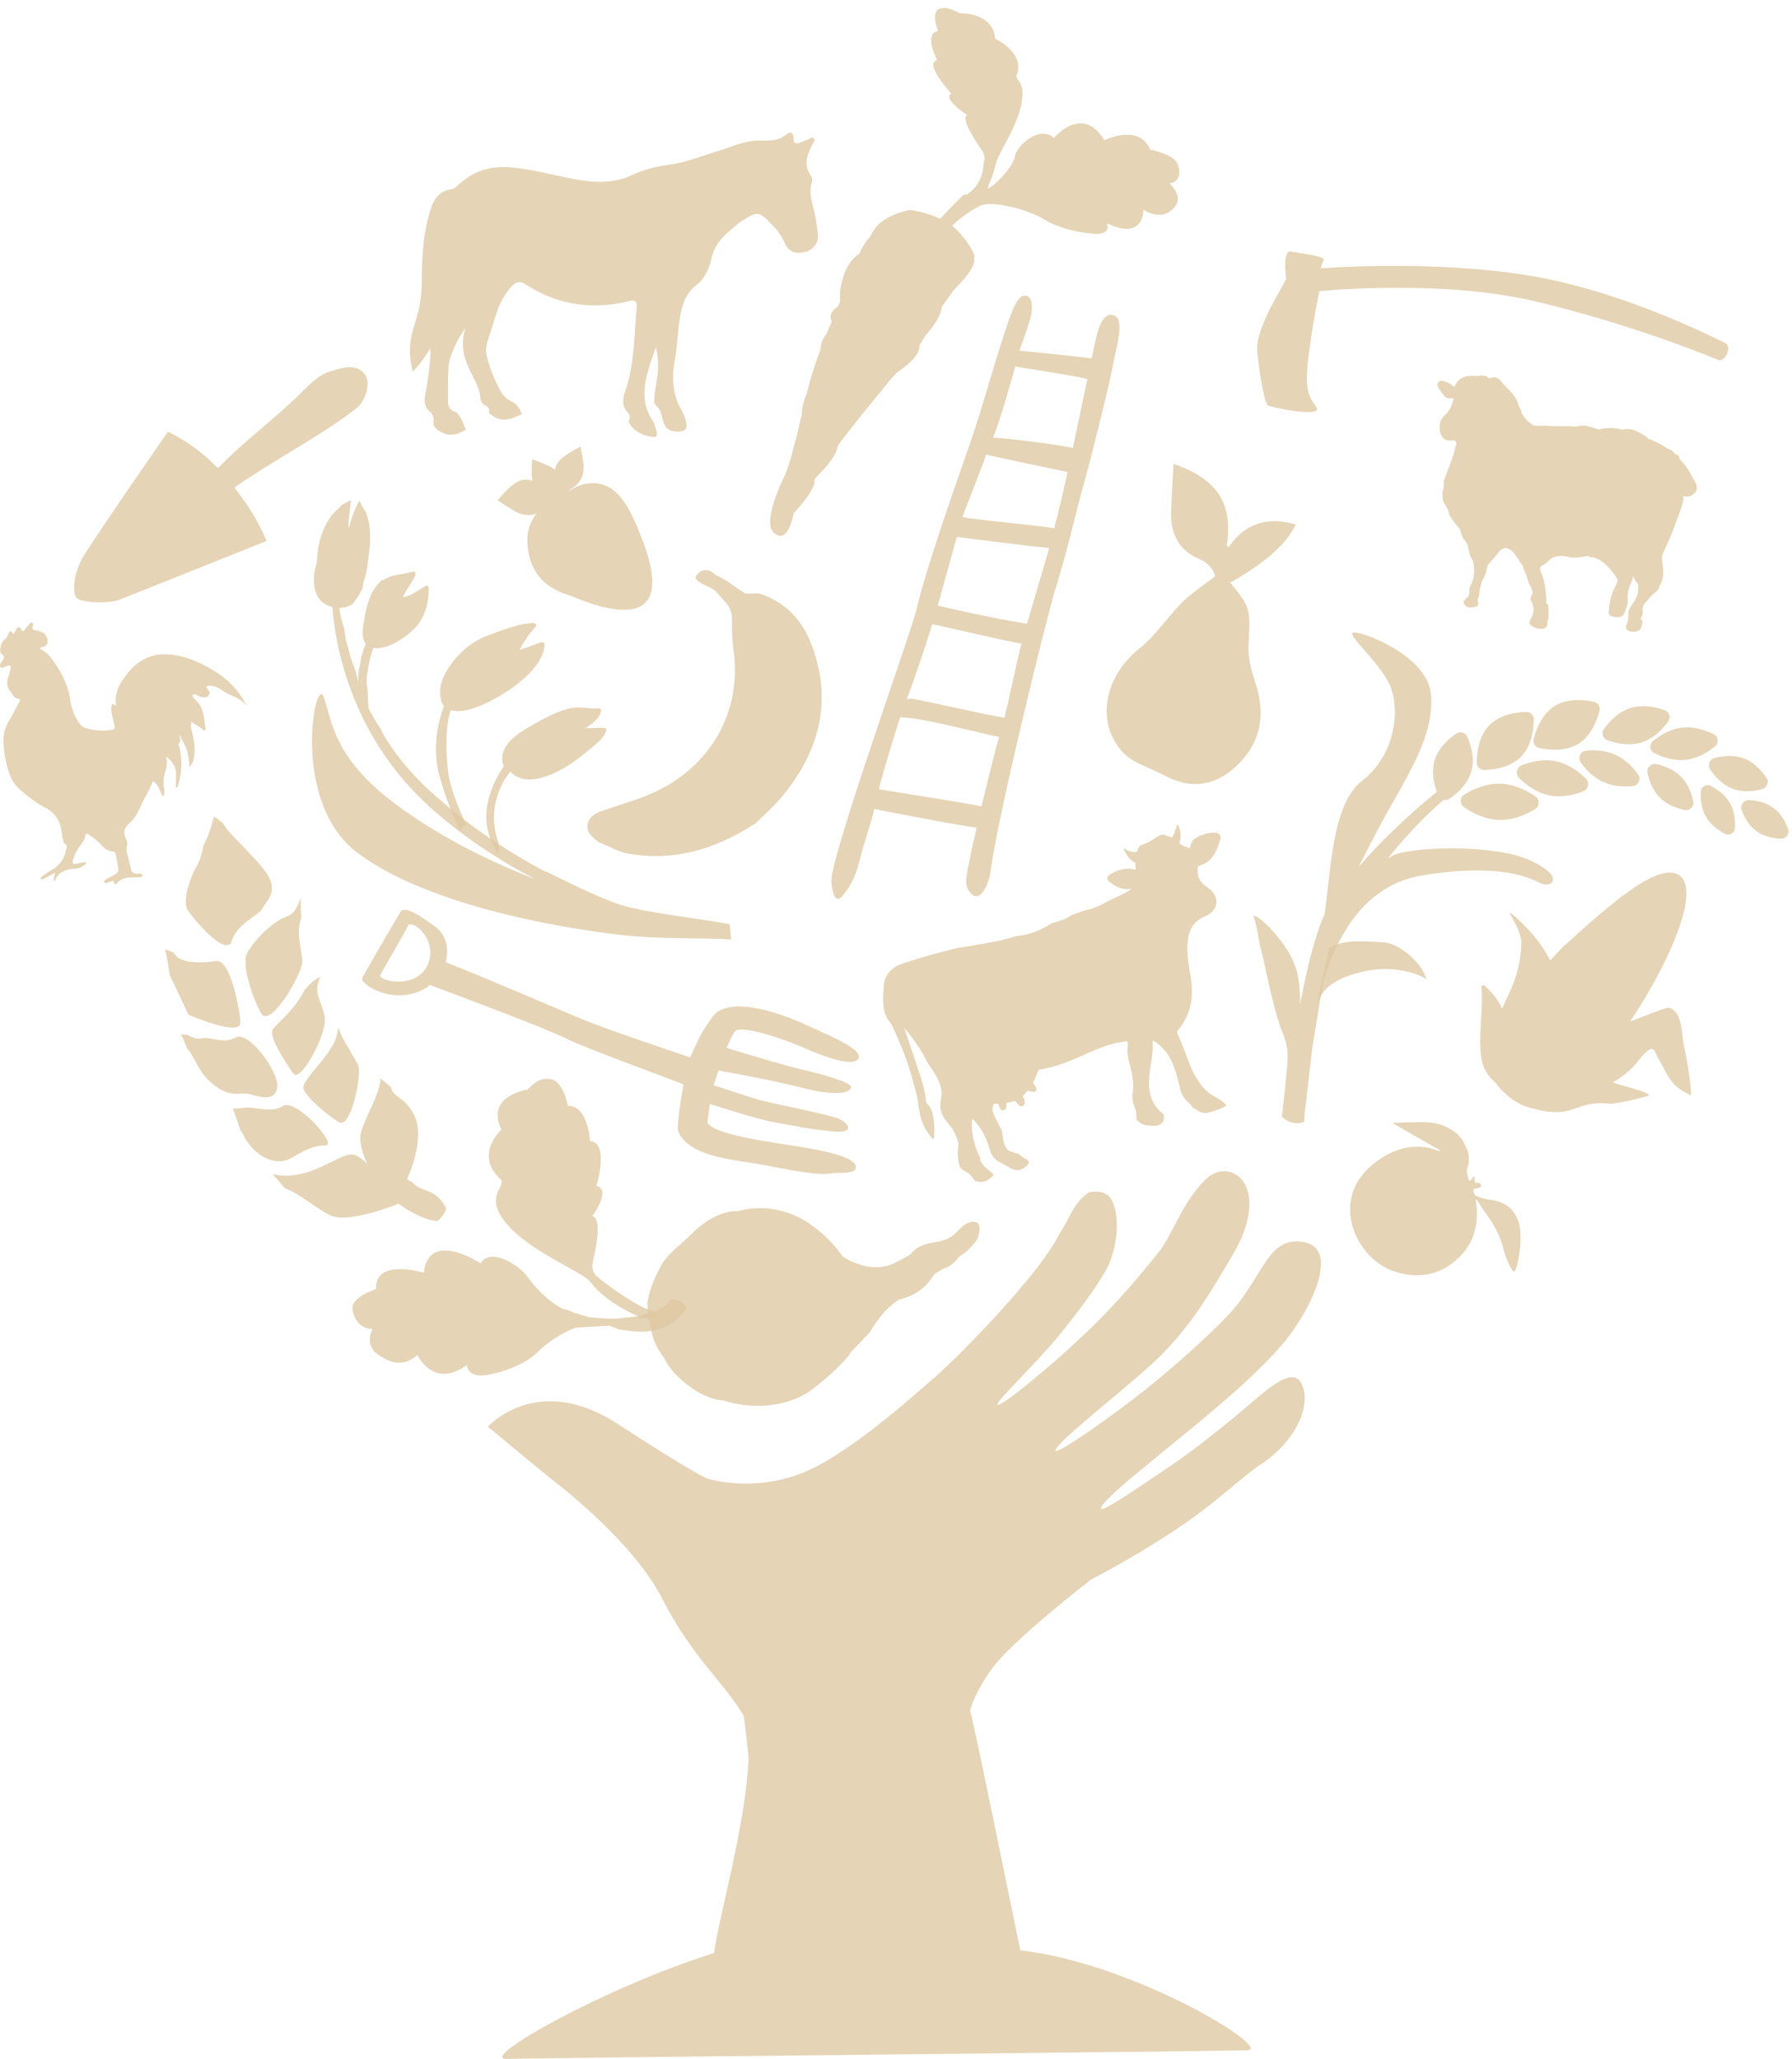 <svg width="155" height="178" viewBox="0 0 155 178" fill="none" xmlns="http://www.w3.org/2000/svg">
<path d="M106.682 122.581C105.557 123.522 103.257 125.354 101.624 126.464C98.772 128.405 95.307 130.8 95.227 130.417C95.098 129.809 100.425 125.692 103.655 122.994C106.617 120.52 108.644 118.763 110.66 116.522C113.059 113.859 116.191 107.925 112.706 107.372C109.56 106.875 109.341 110.409 106.164 113.769C104.691 115.328 101.46 118.25 99.13 120.092C95.924 122.631 91.319 125.832 91.304 125.399C91.279 124.652 98.433 119.275 100.708 116.876C103.148 114.302 104.332 112.346 106.593 108.537C110.132 102.573 106.468 99.88 104.322 101.931C102.182 103.982 101.515 106.68 100.116 108.383C99.494 109.14 97.403 111.808 94.725 114.451C91.399 117.737 86.62 121.645 86.276 121.446C85.998 121.287 89.602 117.896 91.593 115.457C92.843 113.929 94.744 111.484 95.685 109.757C96.751 107.806 96.925 104.674 95.994 103.499C95.626 103.036 94.939 102.947 94.177 103.081C92.793 104.032 92.584 105.277 91.588 106.74C91.185 107.676 89.731 109.583 89.214 110.225C85.883 114.332 81.796 118.275 80.76 119.151C79.207 120.46 73.149 126.056 68.927 127.519C64.706 128.983 61.176 127.818 61.176 127.818C61.176 127.818 60.335 127.584 53.39 123.079C46.446 118.568 42.199 123.343 42.199 123.343L47.441 127.669C47.441 127.669 54.59 132.965 57.238 138.133C59.882 143.305 62.56 145.356 64.293 148.283C64.397 148.458 64.731 151.689 64.746 152.032C64.517 157.672 62.207 165.593 61.759 168.843C52.255 171.82 41.134 178.108 43.867 177.998C46.595 177.894 105.617 177.336 107.897 177.252C110.177 177.162 98.204 169.75 88.253 168.61C87.735 166.16 84.011 147.801 83.892 147.84C84.006 147.791 84.011 146.855 85.699 144.39C87.387 141.931 94.371 136.555 94.371 136.555C94.371 136.555 99.125 134.13 103.272 131.143C105.438 129.585 107.767 127.44 108.912 126.693C112.223 124.537 113.423 121.411 112.601 119.664C111.775 117.921 109.51 120.231 106.687 122.586" fill="#DEC9A3" fill-opacity="0.8"/>
<path d="M69.419 88.46C66.123 87.036 63.475 86.588 62.081 87.45C61.693 87.689 60.916 88.963 60.677 89.346C60.608 89.461 60.095 90.521 59.696 91.417C57.566 90.695 52.329 88.933 50.337 88.107C47.201 86.802 41.989 84.527 38.549 83.183C38.897 81.924 38.529 80.594 37.399 79.947C37.145 79.758 35.059 78.13 34.641 78.827C34.223 79.524 31.545 84.094 31.331 84.562C31.116 85.025 33.765 86.837 36.388 85.647C36.692 85.508 36.961 85.339 37.205 85.155C39.843 86.17 47.012 88.799 49.058 89.824C50.566 90.576 57.272 93.02 59.124 93.747C58.9 94.857 58.701 96.455 58.701 96.455C58.711 96.809 58.547 97.575 58.691 97.884C59.736 100.114 63.724 100.259 66.163 100.731C68.817 101.244 70.888 101.667 72.127 101.408C72.351 101.359 74.014 101.533 74.034 100.95C74.054 100.169 72.311 99.656 69.245 99.148C66.636 98.715 61.907 98.153 61.195 97.073C61.17 97.018 61.289 96.196 61.404 95.44C62.683 95.848 65.621 96.769 66.731 96.973C68.169 97.237 70.191 97.655 72.092 97.819C73.994 97.984 73.441 97.097 72.5 96.704C71.56 96.311 66.556 95.355 65.571 95.061C64.834 94.842 62.728 94.15 61.723 93.822L62.146 92.542C63.48 92.781 66.965 93.428 69.404 94.046C72.475 94.827 73.516 94.449 73.616 94.006C73.72 93.563 70.818 92.791 69.245 92.438C68.01 92.154 64.361 91.054 62.853 90.596C63.106 89.978 63.41 89.316 63.624 89.117C64.052 88.714 66.855 89.426 69.449 90.551C72.042 91.676 73.909 92.174 74.253 91.502C74.591 90.83 72.715 89.904 69.419 88.48M32.894 84.308C33.108 83.825 34.999 80.684 35.283 80.037C35.567 79.39 37.937 81.192 37.016 83.353C36.045 85.632 32.68 84.791 32.894 84.308Z" fill="#DEC9A3" fill-opacity="0.8"/>
<path d="M1.192 54.812C0.874 54.469 0.869 54.469 0.69 54.907C0.63 55.056 0.53 55.176 0.411 55.276C0.127 55.519 0.032 55.848 0.022 56.206C0.022 56.306 0.022 56.44 0.087 56.495C0.336 56.719 0.48 56.699 0.172 57.187C-0.097 57.471 -0.067 57.884 0.381 57.66C0.874 57.411 1.013 57.516 0.884 57.949C0.844 58.078 0.784 58.382 0.734 58.501C0.416 59.233 0.809 59.661 1.227 60.229C1.287 60.313 1.372 60.383 1.476 60.383C1.815 60.388 1.735 60.577 1.635 60.757C1.347 61.299 1.063 61.842 0.749 62.369C0.416 62.927 0.281 63.529 0.306 64.167C0.351 65.242 0.545 66.292 0.978 67.288C1.202 67.796 1.596 68.159 2.009 68.503C2.601 68.995 3.218 69.468 3.901 69.817C4.841 70.295 5.245 71.061 5.354 72.052C5.379 72.271 5.429 72.49 5.474 72.709C5.489 72.784 5.513 72.893 5.563 72.918C5.917 73.083 5.732 73.326 5.688 73.561C5.523 74.362 5.05 74.91 4.344 75.288C4.09 75.422 3.866 75.612 3.632 75.781C3.567 75.831 3.457 75.89 3.532 75.995C3.587 76.07 3.681 76.025 3.746 75.99C3.985 75.87 4.219 75.741 4.458 75.617C4.553 75.567 4.647 75.507 4.747 75.452C4.792 75.567 4.702 75.631 4.697 75.716C4.697 75.87 4.607 76.249 4.732 76.179C4.742 76.174 4.901 75.811 4.911 75.806C5.324 75.243 5.917 75.119 6.574 75.094C6.833 75.084 7.082 74.93 7.306 74.775C7.37 74.73 7.49 74.691 7.43 74.576C7.385 74.491 7.291 74.541 7.216 74.556C6.997 74.601 6.778 74.641 6.559 74.686C6.29 74.74 6.24 74.606 6.3 74.387C6.419 73.954 6.604 73.546 6.873 73.187C7.092 72.888 7.321 72.605 7.39 72.226C7.44 71.957 7.619 72.117 7.719 72.181C8.112 72.435 8.485 72.729 8.799 73.078C9.053 73.361 9.347 73.566 9.735 73.61C9.919 73.63 9.999 73.735 10.024 73.919C10.073 74.248 10.148 74.576 10.203 74.905C10.278 75.338 10.208 75.467 9.81 75.681C9.611 75.786 9.406 75.88 9.217 75.995C9.118 76.055 8.968 76.139 9.028 76.274C9.098 76.423 9.242 76.323 9.352 76.288C9.456 76.254 9.556 76.204 9.665 76.169C9.75 76.144 9.859 76.119 9.864 76.259C9.874 76.517 10.039 76.448 10.123 76.353C10.581 75.821 11.199 75.841 11.816 75.846C12.01 75.846 12.319 75.88 12.319 75.661C12.319 75.457 12.005 75.547 11.831 75.542C11.557 75.532 11.398 75.427 11.338 75.148C11.238 74.691 11.104 74.243 10.995 73.784C10.94 73.555 10.91 73.326 10.989 73.093C11.054 72.908 10.989 72.744 10.915 72.575C10.646 71.938 10.676 71.629 11.199 71.171C11.681 70.748 11.93 70.22 12.184 69.653C12.483 68.986 12.901 68.368 13.155 67.676C13.23 67.472 13.334 67.587 13.429 67.676C13.698 67.93 13.807 68.279 13.951 68.602C13.986 68.677 13.991 68.806 14.106 68.791C14.21 68.776 14.191 68.652 14.2 68.567C14.21 68.458 14.235 68.338 14.21 68.234C13.922 67.004 14.604 66.631 14.385 65.396C15.5 66.357 15.181 66.825 15.216 68.109C15.38 68.089 15.38 67.97 15.405 67.885C15.818 66.442 15.719 65.456 15.5 64.515C15.465 64.45 15.4 64.371 15.455 64.296C15.694 63.958 15.599 63.928 15.495 63.584C15.485 63.559 15.505 63.524 15.505 63.499C16.102 64.605 16.321 64.908 16.381 66.312C16.665 66.038 16.749 65.71 16.799 65.371C16.919 64.545 16.724 63.753 16.535 62.957C16.436 62.549 16.61 62.743 16.525 62.325C16.685 62.564 17.212 62.783 17.431 62.972C17.516 63.047 17.586 63.216 17.72 63.136C17.845 63.066 17.765 62.912 17.75 62.798C17.63 61.941 17.64 61.478 17.157 60.761C17.073 60.632 16.53 60.269 16.68 60.075C16.814 59.89 17.098 60.179 17.387 60.254C17.625 60.318 17.954 60.318 18.088 60.075C18.223 59.836 17.989 59.621 17.845 59.427C17.755 59.303 18.362 59.079 19.199 59.671C20.045 60.269 20.712 60.229 21.364 61.035C20.737 59.865 19.916 58.88 18.785 58.163C17.486 57.341 16.132 56.679 14.574 56.575C13.225 56.485 12.105 56.978 11.219 57.989C10.531 58.775 9.959 59.617 10.004 60.732C10.004 60.806 10.103 61.125 9.8 60.886C9.685 60.796 9.665 60.961 9.65 61.03C9.591 61.299 9.625 61.563 9.69 61.827C9.765 62.13 9.845 62.434 9.914 62.738C9.959 62.942 9.864 63.071 9.67 63.101C8.874 63.216 8.092 63.171 7.326 62.912C7.092 62.832 6.947 62.638 6.813 62.444C6.395 61.857 6.186 61.2 6.076 60.493C5.847 59.029 5.16 57.779 4.224 56.654C4.01 56.396 3.706 56.241 3.433 56.057C3.457 55.972 3.522 55.987 3.572 55.977C3.826 55.908 4.07 55.823 4.115 55.509C4.154 55.231 3.955 54.822 3.706 54.688C3.517 54.584 3.313 54.524 3.104 54.499C2.88 54.469 2.741 54.394 2.835 54.13C2.87 54.031 2.91 53.897 2.77 53.842C2.656 53.797 2.586 53.897 2.522 53.971C2.382 54.13 2.258 54.305 2.113 54.459C2.024 54.559 1.939 54.633 1.845 54.434C1.7 54.136 1.556 54.14 1.387 54.429C1.317 54.554 1.257 54.683 1.192 54.818" fill="#DEC9A3" fill-opacity="0.8"/>
<path d="M128.396 66.566C129.222 66.536 130.661 66.341 131.577 65.401C132.493 64.46 132.652 63.016 132.662 62.19C132.662 61.821 132.363 61.528 131.995 61.542C131.168 61.572 129.735 61.767 128.814 62.707C127.898 63.648 127.738 65.092 127.729 65.918C127.729 66.287 128.027 66.581 128.396 66.566Z" fill="#DEC9A3" fill-opacity="0.8"/>
<path d="M126.664 68.682C126.26 68.925 126.245 69.513 126.634 69.782C127.311 70.25 128.416 70.847 129.675 70.882C130.935 70.917 132.065 70.384 132.772 69.951C133.17 69.702 133.19 69.12 132.802 68.851C132.125 68.383 131.02 67.785 129.765 67.751C128.506 67.716 127.37 68.253 126.669 68.682" fill="#DEC9A3" fill-opacity="0.8"/>
<path d="M134.584 65.814C133.459 65.58 132.354 65.869 131.632 66.152C131.174 66.332 131.055 66.914 131.403 67.263C131.956 67.81 132.852 68.517 133.977 68.751C135.102 68.985 136.202 68.696 136.929 68.412C137.387 68.233 137.506 67.651 137.158 67.302C136.605 66.755 135.709 66.048 134.584 65.814Z" fill="#DEC9A3" fill-opacity="0.8"/>
<path d="M139.734 65.257C138.838 64.848 137.877 64.829 137.19 64.898C136.692 64.948 136.434 65.51 136.727 65.919C137.131 66.481 137.778 67.193 138.674 67.601C139.57 68.01 140.531 68.029 141.218 67.96C141.715 67.91 141.969 67.347 141.681 66.939C141.277 66.377 140.63 65.665 139.734 65.257Z" fill="#DEC9A3" fill-opacity="0.8"/>
<path d="M145.39 67.133C144.747 66.486 143.891 66.192 143.259 66.058C142.811 65.963 142.408 66.362 142.502 66.81C142.637 67.442 142.925 68.303 143.568 68.945C144.21 69.593 145.066 69.886 145.698 70.021C146.146 70.115 146.549 69.717 146.455 69.269C146.32 68.637 146.032 67.775 145.39 67.133Z" fill="#DEC9A3" fill-opacity="0.8"/>
<path d="M147.97 67.945C147.592 67.751 147.134 68.014 147.114 68.438C147.079 69.035 147.139 69.876 147.557 70.608C147.98 71.34 148.672 71.808 149.21 72.082C149.588 72.276 150.041 72.012 150.066 71.589C150.101 70.992 150.046 70.15 149.623 69.418C149.205 68.687 148.508 68.214 147.97 67.945Z" fill="#DEC9A3" fill-opacity="0.8"/>
<path d="M133.145 64.664C133.951 64.838 135.395 65.003 136.51 64.311C137.63 63.624 138.138 62.264 138.347 61.463C138.441 61.11 138.222 60.746 137.859 60.672C137.053 60.497 135.609 60.338 134.494 61.025C133.374 61.712 132.866 63.071 132.657 63.873C132.562 64.226 132.781 64.589 133.145 64.664Z" fill="#DEC9A3" fill-opacity="0.8"/>
<path d="M139.038 63.992C139.749 64.251 140.884 64.52 141.975 64.186C143.065 63.853 143.852 62.986 144.29 62.374C144.539 62.031 144.389 61.543 143.991 61.398C143.279 61.139 142.144 60.871 141.054 61.204C139.964 61.538 139.177 62.404 138.739 63.016C138.49 63.36 138.639 63.848 139.038 63.992Z" fill="#DEC9A3" fill-opacity="0.8"/>
<path d="M143.108 65.117C143.76 65.441 144.756 65.804 145.816 65.684C146.871 65.565 147.768 64.998 148.33 64.54C148.693 64.246 148.634 63.673 148.216 63.469C147.563 63.146 146.568 62.782 145.507 62.902C144.447 63.016 143.561 63.589 142.993 64.047C142.63 64.34 142.69 64.913 143.108 65.117Z" fill="#DEC9A3" fill-opacity="0.8"/>
<path d="M147.917 66.511C148.295 67.078 148.942 67.84 149.863 68.189C150.779 68.537 151.765 68.398 152.422 68.218C152.845 68.104 153.034 67.606 152.79 67.243C152.412 66.675 151.76 65.913 150.844 65.565C149.928 65.216 148.947 65.356 148.285 65.535C147.862 65.65 147.673 66.147 147.917 66.511Z" fill="#DEC9A3" fill-opacity="0.8"/>
<path d="M154.65 71.629C154.436 71.056 154.048 70.315 153.376 69.827C152.704 69.339 151.888 69.199 151.28 69.17C150.817 69.15 150.484 69.608 150.648 70.046C150.862 70.618 151.25 71.36 151.922 71.848C152.594 72.336 153.411 72.48 154.018 72.505C154.486 72.525 154.815 72.067 154.65 71.629Z" fill="#DEC9A3" fill-opacity="0.8"/>
<path d="M113.865 86.987C114.323 85.289 115.677 84.587 117.589 84.069C120.601 83.258 123.03 84.348 123.369 84.662C123.08 83.323 121.059 81.525 119.635 81.461C118.052 81.386 116.061 81.172 114.946 82.008L113.865 86.987Z" fill="#DEC9A3" fill-opacity="0.8"/>
<path d="M113.527 90.426C113.527 90.426 114.338 85.622 114.303 85.662C114.687 83.77 115.025 83.143 115.603 81.859C116.574 79.853 118.61 76.403 123.045 75.676C129.87 74.561 132.399 75.945 133.275 76.368C134.152 76.791 135.516 75.86 132.364 74.386C129.213 72.913 121.841 73.217 120.442 73.978C120.302 74.053 120.168 74.133 120.038 74.212C122.254 71.439 124.195 69.717 124.872 69.144C125.037 69.179 125.221 69.154 125.375 69.05C126.007 68.617 126.938 67.82 127.262 66.695C127.585 65.575 127.222 64.4 126.913 63.698C126.749 63.325 126.296 63.195 125.958 63.424C125.325 63.858 124.394 64.654 124.071 65.774C123.792 66.74 124.026 67.741 124.29 68.452C123.478 69.1 120.362 71.648 117.504 74.964C118.366 73.276 119.232 71.589 119.879 70.424C121.895 66.79 124.046 63.549 123.782 60.084C123.518 56.619 117.584 54.489 117.042 54.688C116.494 54.892 118.943 56.873 120.063 58.919C121.183 60.965 120.83 65.187 117.803 67.512C115.17 69.533 115.105 75.561 114.567 79.051C113.781 80.759 113.059 83.591 112.452 86.862C112.476 84.91 112.218 83.706 111.615 82.596C110.844 81.177 109.116 79.255 108.404 79.136C108.633 79.703 108.867 81.102 108.972 81.709C109.131 82.232 109.495 83.9 109.539 84.124C109.748 85.149 110.465 88.206 110.898 89.192C111.491 90.541 111.431 91.537 111.262 92.876C111.272 92.955 111.038 95.2 110.878 96.54C111.441 97.092 112.252 97.271 112.825 96.958C112.815 96.555 112.84 96.131 112.944 95.474L113.527 90.411V90.426Z" fill="#DEC9A3" fill-opacity="0.8"/>
<path d="M81.047 5.194C79.892 5.518 82.297 8.101 82.297 8.101C81.455 8.505 83.641 9.943 83.641 9.943C83.034 10.297 84.741 12.736 84.98 13.075C85.219 13.413 85.149 13.802 85.149 13.802C85 14.145 85.249 15.748 83.626 16.818H83.377C83.073 17.067 81.943 18.257 81.311 18.914C79.982 18.287 78.712 18.152 78.712 18.152C78.712 18.152 76.403 18.526 75.551 19.945C75.427 20.154 75.322 20.338 75.233 20.502C74.854 20.905 74.566 21.398 74.327 21.926C73.913 22.2 73.291 22.782 72.943 23.917C72.609 24.993 72.619 25.655 72.684 26.018C72.614 26.182 72.549 26.342 72.48 26.501C72.131 26.695 71.658 27.103 71.932 27.805C71.793 28.139 71.653 28.477 71.519 28.811C71.255 29.13 71.006 29.597 70.966 30.23C70.757 30.787 70.553 31.355 70.369 31.922C70.145 32.619 69.951 33.326 69.776 34.033C69.567 34.521 69.368 35.148 69.358 35.795C69.199 36.482 69.045 37.169 68.875 37.851C68.741 38.304 68.602 38.802 68.492 39.29C68.412 39.564 68.338 39.833 68.248 40.102C68.168 40.35 68.084 40.594 67.999 40.843C67.342 42.182 65.983 45.269 66.954 46.08C68.203 47.126 68.646 44.388 68.646 44.388C68.646 44.388 70.737 42.133 70.424 41.5C70.483 41.416 70.543 41.331 70.598 41.246C71.101 40.769 72.36 39.489 72.45 38.563C73.535 37.055 74.715 35.641 75.885 34.207C76.119 33.958 76.328 33.7 76.492 33.461C76.587 33.346 76.681 33.227 76.776 33.112C77.035 32.788 77.314 32.49 77.597 32.196C78.434 31.629 79.614 30.683 79.524 29.866C79.693 29.602 79.852 29.334 80.007 29.06C80.584 28.403 81.425 27.322 81.45 26.531C81.789 26.053 82.162 25.57 82.491 25.072C83.367 24.226 84.403 23.046 84.253 22.294C84.542 22.19 83.392 20.313 82.347 19.521C82.854 18.999 83.969 18.177 84.741 17.799C85.816 17.276 89.022 18.163 90.202 18.904C91.382 19.641 93.119 20.119 94.668 20.209C96.211 20.298 95.743 19.302 95.743 19.302C98.685 20.701 98.914 18.62 98.894 18.148C100.223 18.874 101.075 18.63 101.707 17.744C102.309 16.903 101.154 15.848 101.154 15.848C101.926 15.768 102.185 15.101 101.871 14.21C101.557 13.319 99.492 12.935 99.492 12.935C98.486 10.62 95.524 12.129 95.524 12.129C93.602 8.953 91.168 11.93 91.168 11.93C89.879 10.78 87.957 12.627 87.798 13.458C87.643 14.289 86.787 15.215 86.03 15.927C85.936 16.017 85.717 16.151 85.423 16.311C85.458 16.226 85.483 16.136 85.483 16.062C85.906 15.166 86.13 14.19 86.175 14.006C86.374 13.264 87.907 11.078 88.34 9.017C88.773 6.952 87.758 6.956 87.942 6.494C88.704 4.567 86.085 3.352 86.085 3.352C85.856 0.993 83.014 1.152 83.014 1.152C82.232 0.724 81.749 0.624 81.45 0.714C81.525 0.714 81.615 0.724 81.709 0.739C80.271 0.505 81.132 2.68 81.132 2.68C79.867 2.894 81.052 5.194 81.052 5.194M72.126 28.268C72.126 28.268 72.141 28.223 72.151 28.199C72.161 28.213 72.166 28.223 72.176 28.238C72.176 28.238 72.156 28.248 72.126 28.268ZM72.36 38.055C72.36 38.055 72.365 38.055 72.37 38.05C72.37 38.05 72.37 38.055 72.365 38.06" fill="#DEC9A3" fill-opacity="0.8"/>
<path d="M20.261 42.153C23.84 39.663 27.643 37.767 30.864 35.268C31.482 34.79 32.258 33.112 31.447 32.231C30.635 31.35 29.41 31.873 28.514 32.127C27.668 32.365 26.907 33.112 26.244 33.769C23.954 36.069 21.132 38.105 18.852 40.475C16.751 38.294 14.526 37.324 14.526 37.324C14.526 37.324 9.378 44.721 7.307 47.942C6.71 48.868 6.122 50.601 6.56 51.606C6.78 52.109 9.363 52.224 10.314 51.85C13.988 50.401 23.053 46.767 23.053 46.767C23.053 46.767 22.217 44.537 20.261 42.148" fill="#DEC9A3" fill-opacity="0.8"/>
<path d="M36.477 24.176C36.507 22.071 36.611 19.96 37.298 17.944C37.572 17.137 38.08 16.49 39.016 16.366C39.324 16.326 39.508 16.107 39.718 15.918C40.992 14.758 42.49 14.315 44.193 14.469C46.04 14.638 47.827 15.131 49.639 15.479C51.357 15.808 53.049 15.898 54.692 15.126C55.698 14.653 56.763 14.384 57.868 14.245C59.322 14.061 60.666 13.488 62.06 13.075C63.255 12.722 64.375 12.134 65.684 12.154C66.475 12.169 67.322 12.224 68.024 11.616C68.312 11.367 68.666 11.427 68.641 11.98C68.621 12.453 68.905 12.463 69.253 12.313C69.442 12.234 69.632 12.154 69.826 12.084C70.01 12.02 70.194 11.786 70.378 11.96C70.568 12.139 70.359 12.338 70.269 12.507C69.791 13.393 69.477 14.28 70.154 15.221C70.244 15.35 70.279 15.584 70.229 15.733C69.93 16.624 70.229 17.451 70.428 18.297C70.582 18.969 70.697 19.656 70.747 20.348C70.797 21.035 70.264 21.652 69.602 21.792C68.706 21.981 68.178 21.737 67.855 20.96C67.561 20.259 67.048 19.696 66.54 19.178C65.674 18.292 65.405 18.322 64.38 18.974C64.27 19.044 64.146 19.089 64.051 19.168C63.026 20.04 61.886 20.796 61.562 22.265C61.368 23.141 60.995 24.052 60.288 24.595C59.212 25.421 58.938 26.536 58.769 27.741C58.6 28.931 58.57 30.135 58.336 31.33C58.122 32.41 58.182 33.545 58.54 34.606C58.754 35.223 59.197 35.751 59.337 36.418C59.491 37.175 59.252 37.334 58.5 37.309C56.992 37.249 57.545 35.711 56.803 35.123C56.579 34.944 56.579 34.675 56.599 34.412C56.609 34.257 56.614 34.103 56.639 33.949C56.708 33.466 56.788 32.983 56.862 32.505C56.982 31.733 56.937 30.972 56.738 30.006C56.524 30.623 56.37 31.026 56.235 31.44C55.698 33.117 55.379 34.775 56.459 36.388C56.624 36.637 56.683 36.956 56.778 37.249C56.833 37.423 56.843 37.598 56.723 37.762C56.723 37.762 56.718 37.767 56.718 37.772C55.772 37.782 54.782 37.309 54.358 36.453C54.513 36.204 54.553 35.93 54.324 35.691C53.751 35.089 53.856 34.476 54.075 33.839C54.891 31.494 54.846 29.035 55.065 26.616C55.155 25.65 54.612 26.023 53.622 26.203C50.68 26.735 47.967 26.217 45.418 24.555C44.845 24.181 44.432 24.485 44.039 24.998C43.098 26.217 42.914 27.163 42.465 28.602C42.246 29.299 41.908 30.036 42.097 30.773C42.361 31.813 42.749 32.828 43.282 33.774C43.526 34.208 43.795 34.481 44.163 34.66C44.163 34.675 44.178 34.69 44.198 34.695C44.671 34.84 44.97 35.338 45.139 35.806C44.701 36.01 44.268 36.224 43.78 36.264C43.441 36.288 43.118 36.249 42.819 36.079C42.63 35.97 42.456 35.83 42.281 35.696C42.291 35.666 42.301 35.636 42.306 35.596C42.346 35.328 42.227 35.168 41.983 35.054C41.669 34.909 41.565 34.626 41.535 34.297C41.38 32.555 39.414 31.241 40.25 28.363C39.633 29.155 38.846 30.792 38.787 31.763C38.727 32.739 38.767 33.715 38.747 34.685C38.737 35.188 38.936 35.502 39.474 35.636C39.827 36.015 40.041 36.473 40.21 36.965C40.23 37.025 40.255 37.09 40.28 37.15C39.747 37.483 39.125 37.722 38.498 37.498C38.154 37.374 37.652 37.115 37.492 36.736C37.512 36.323 37.572 35.91 37.194 35.601C36.676 35.178 36.681 34.67 36.79 34.073C36.945 33.257 37.298 31.076 37.228 30.11C36.88 30.653 36.203 31.723 35.67 32.112C35.586 31.474 35.456 30.947 35.451 30.424C35.446 28.612 36.168 27.646 36.382 25.854C36.447 25.291 36.477 24.739 36.487 24.176" fill="#DEC9A3" fill-opacity="0.8"/>
<path d="M96.455 27.318C95.345 26.76 94.917 28.721 94.753 29.458C94.643 29.966 94.534 30.474 94.424 30.982C93.508 30.847 88.196 30.314 88.196 30.314C88.196 30.314 88.186 30.324 88.176 30.329C88.306 29.891 89.142 27.736 89.227 27.019C89.296 26.407 89.292 25.545 88.61 25.555C88.072 25.565 87.614 26.695 87.365 27.407C87.345 27.437 87.325 27.462 87.315 27.502C85.971 31.395 85.16 34.725 83.806 38.613C82.481 42.422 80.047 49.267 79.24 52.831C78.862 54.509 71.728 74.322 71.908 76.254C72.002 77.249 72.276 78.195 72.878 77.448C73.829 76.268 74.063 75.517 74.451 74.008C74.81 72.594 75.298 71.36 75.621 69.936C76.094 70.041 83.766 71.534 84.488 71.539C84.259 72.5 84.025 73.461 83.85 74.436C83.736 75.079 83.358 76.298 83.741 76.911C84.617 78.314 85.329 76.791 85.583 75.815C85.613 75.766 85.633 75.711 85.642 75.636C86.076 71.4 90.616 53.06 91.258 51.009C92.473 47.126 92.811 45.154 93.906 41.237C94.439 39.34 96.077 32.784 96.301 31.36C96.5 30.29 97.287 27.741 96.46 27.328M87.813 31.669C88.301 31.818 92.264 32.326 94.051 32.774C93.633 34.765 93.219 36.756 92.796 38.743C92.025 38.494 86.892 37.846 85.896 37.837C86.578 36.179 87.723 31.997 87.813 31.669ZM85.299 39.305C85.951 39.464 92.204 40.784 92.348 40.809C91.985 42.436 91.606 44.059 91.193 45.677C90.163 45.448 84.358 44.955 83.248 44.697C83.338 44.378 84.776 40.809 85.299 39.305ZM86.882 62.041C85.712 61.911 79.534 60.468 78.822 60.403C78.733 60.393 78.598 60.418 78.434 60.458C79.216 58.317 79.962 56.156 80.634 53.966C81.705 54.165 87.599 55.569 88.351 55.639C88.032 56.833 87.131 61.12 86.882 62.041ZM76.02 68.229C76.368 66.74 77.642 62.608 77.867 62.011C79.913 62.036 84.985 63.469 86.419 63.703C85.891 65.545 84.926 69.563 84.896 69.717C84.278 69.533 76.179 68.273 76.02 68.229ZM88.834 53.921C88.804 53.921 88.779 53.911 88.744 53.906C86.325 53.553 81.436 52.448 81.112 52.353C81.227 51.95 82.312 47.987 82.76 46.419C83.512 46.509 90.342 47.395 90.755 47.36C90.611 47.903 89.317 52.283 88.834 53.926" fill="#DEC9A3" fill-opacity="0.8"/>
<path d="M70.923 13.214L70.863 13.169C70.863 13.169 70.888 13.189 70.903 13.204C70.908 13.204 70.918 13.214 70.923 13.214Z" fill="#DEC9A3" fill-opacity="0.8"/>
<path d="M50.73 41.814C50.173 41.889 49.645 42.172 49.127 42.486C49.227 42.386 49.342 42.292 49.481 42.207C50.252 41.739 50.581 40.963 50.457 40.057C50.357 39.33 50.337 39.345 50.213 38.608C48.873 39.31 48.147 39.788 48.002 40.619C47.828 40.47 47.624 40.34 47.39 40.241C46.718 39.947 46.718 39.977 46.026 39.698C45.976 40.48 45.961 41.092 46.046 41.575C44.995 41.187 44.259 41.844 43.039 43.248C43.781 43.721 43.761 43.74 44.503 44.174C45.17 44.567 45.827 44.642 46.414 44.388C45.732 45.234 45.483 46.304 45.678 47.569C45.986 49.61 47.221 50.864 49.202 51.452C49.979 51.681 59.343 56.256 55.495 46.498C54.449 43.845 53.369 41.446 50.735 41.804" fill="#DEC9A3" fill-opacity="0.8"/>
<path d="M67.676 68.821C70.997 64.798 71.978 60.413 70.2 55.743C69.409 53.662 67.99 52.084 65.76 51.337C65.381 51.213 64.704 51.442 64.366 51.243C63.669 50.839 62.842 50.112 61.882 49.699C60.881 48.699 60.06 49.804 60.174 50.008C60.458 50.501 61.603 50.74 61.966 51.178C62.743 52.124 63.35 52.403 63.325 53.742C63.31 54.553 63.325 55.38 63.44 56.171C64.201 61.373 61.583 66.187 56.605 68.487C55.176 69.149 53.638 69.552 52.149 70.075C51.577 70.274 51.014 70.533 50.845 71.16C50.671 71.803 51.064 72.231 51.517 72.594C51.636 72.689 51.756 72.793 51.895 72.848C52.717 73.182 53.508 73.655 54.374 73.804C58.183 74.456 61.732 73.53 65.356 71.17C65.974 70.553 66.91 69.752 67.681 68.821" fill="#DEC9A3" fill-opacity="0.8"/>
<path d="M58.033 112.306C57.884 112.54 57.709 112.739 57.525 112.873C56.773 113.411 55.36 113.874 54.13 113.889C53.159 114.118 52.049 113.929 51.098 113.889C51.033 113.889 50.979 113.864 50.924 113.844C50.904 113.844 50.884 113.844 50.869 113.849C50.391 113.715 49.948 113.58 49.575 113.461C49.291 113.307 48.992 113.202 48.674 113.142C48.619 113.117 48.574 113.097 48.539 113.078C47.265 112.386 46.22 111.221 45.577 110.315C44.935 109.414 42.421 107.781 41.57 109.224C41.57 109.224 37.105 106.242 36.651 110.021C36.651 110.021 32.395 108.742 32.525 111.44C32.525 111.44 30.354 112.132 30.488 113.162C30.623 114.193 31.295 114.9 32.226 114.885C32.226 114.885 31.474 116.209 32.639 117.06C33.864 117.956 34.979 118.12 36.109 117.135C36.353 117.662 37.767 119.938 40.39 118.001C40.39 118.001 40.4 119.166 42.133 118.862C43.87 118.559 45.612 117.807 46.563 116.831C47.26 116.119 48.624 115.188 49.819 114.77C49.834 114.81 51.263 114.651 52.706 114.621C52.965 114.7 53.219 114.79 53.473 114.91C53.493 114.919 53.513 114.929 53.533 114.939C54.478 115.054 55.419 115.228 56.375 115.049C56.948 114.939 57.505 114.74 58.038 114.476C58.551 114.098 59.004 113.645 59.357 113.162C59.377 113.137 59.387 113.107 59.402 113.083C59.163 112.59 58.64 112.316 58.048 112.306" fill="#DEC9A3" fill-opacity="0.8"/>
<path d="M43.306 101.991C43.874 102.509 41.768 103.375 43.814 105.789C45.855 108.209 50.201 109.881 50.993 110.738C51.167 110.927 51.904 112.097 54.228 113.326C54.333 113.381 55.478 113.953 55.478 113.953C55.478 113.953 58.375 113.849 56.693 113.441C55.01 113.037 51.869 110.573 51.545 110.285C51.545 110.285 51.177 109.831 51.232 109.354C51.286 108.876 52.252 105.406 51.232 105.127C51.232 105.127 52.939 102.817 51.585 102.533C51.585 102.533 52.735 98.765 51.042 98.655C51.042 98.655 50.868 95.544 49.116 95.599C49.116 95.599 48.623 92.716 46.975 93.364C47.085 93.319 47.184 93.284 47.284 93.264C46.846 93.229 46.308 93.473 45.636 94.195C45.636 94.195 41.942 94.713 43.371 97.66C43.371 97.66 40.952 99.805 43.316 101.971" fill="#DEC9A3" fill-opacity="0.8"/>
<path d="M84.091 105.63C83.409 105.68 83.005 106.307 82.533 106.72C82.239 106.974 81.93 107.138 81.582 107.223C81.044 107.412 80.462 107.417 79.909 107.611C79.376 107.795 79.008 108.114 78.694 108.482C77.724 109.005 76.957 109.587 75.628 109.548C74.597 109.513 73.731 109.139 72.905 108.647C72.342 107.845 71.585 106.939 70.336 106.013C68.34 104.53 65.965 104.106 63.785 104.709C62.814 104.659 61.808 105.122 60.982 105.69C60.175 106.242 59.548 106.984 58.801 107.616C58.204 108.119 57.706 108.617 57.273 109.239C56.711 110.289 56.263 111.205 56.038 112.39C56.019 112.495 55.989 112.594 55.969 112.694C56.004 112.734 56.033 112.783 56.023 112.858C55.999 113.117 56.009 113.371 56.019 113.63C56.033 113.754 56.053 113.884 56.063 114.013C56.088 114.013 56.113 114.013 56.133 114.013C56.277 114.884 56.437 115.746 56.885 116.557C56.95 116.676 57.144 116.95 57.328 117.259C57.363 117.294 57.392 117.334 57.427 117.368C57.98 118.553 59.16 119.594 60.18 120.226C60.723 120.564 61.719 121.052 62.54 121.057C64.138 121.6 66.139 121.714 67.931 121.222C68.793 120.988 69.604 120.609 70.306 120.077C71.814 118.927 73.273 117.478 73.567 116.95L73.582 116.915C73.582 116.915 73.597 116.886 73.612 116.851C73.636 116.836 73.661 116.826 73.686 116.801C74.199 116.263 74.712 115.731 75.225 115.193C75.543 114.625 75.931 114.093 76.35 113.59C76.758 113.097 77.191 112.739 77.694 112.38C78.804 112.101 79.819 111.589 80.521 110.583C80.636 110.424 80.74 110.269 80.845 110.12C81.104 109.976 81.358 109.821 81.607 109.662C81.781 109.622 81.96 109.558 82.144 109.438C82.483 109.224 82.752 108.925 82.996 108.602C83.234 108.467 83.473 108.308 83.698 108.094C84.041 107.775 84.31 107.447 84.544 107.108C84.803 106.357 84.902 105.565 84.091 105.625" fill="#DEC9A3" fill-opacity="0.8"/>
<path d="M106.282 47.285L106.113 47.175C106.655 43.522 105.311 41.416 101.508 40.106C101.433 41.57 101.324 42.999 101.299 44.432C101.264 46.22 102.055 47.614 103.618 48.271C104.475 48.634 104.943 49.157 105.102 49.824C103.887 50.75 103.006 51.327 102.269 52.059C100.985 53.339 99.96 54.947 98.561 56.057C95.579 58.416 94.712 62.364 97.087 65.002C97.978 65.993 99.501 66.376 100.736 67.044C103.066 68.298 105.216 67.935 107.088 66.088C109.05 64.146 109.473 61.801 108.622 59.148C108.283 58.103 107.94 56.978 107.989 55.902C108.144 52.577 108.218 52.582 106.406 50.367C109.42 48.674 111.308 47 112.071 45.343C109.562 44.587 107.596 45.339 106.287 47.295" fill="#DEC9A3" fill-opacity="0.8"/>
<path d="M36.919 102.937C36.436 102.763 35.953 102.588 35.67 102.215C35.51 102.135 35.356 102.051 35.207 101.951C35.555 101.175 36.745 98.237 35.814 96.391C34.993 94.763 34.032 94.962 33.818 93.981C33.519 93.737 33.215 93.493 32.927 93.239C32.917 93.304 32.917 93.379 32.907 93.438C32.603 95.166 31.578 96.48 31.189 98.033C31.07 98.521 31.304 99.731 31.777 100.617C31.289 100.164 30.836 99.84 30.492 99.805C29.243 99.681 26.818 102.21 23.607 101.518C23.951 101.921 24.294 102.325 24.638 102.728C25.867 103.156 27.241 104.405 28.526 105.048C30.134 105.854 34.465 104.062 34.465 104.062C35.456 104.774 36.69 105.456 37.835 105.575C38.169 105.292 38.438 104.943 38.587 104.51C38.587 104.5 38.587 104.49 38.592 104.48C38.283 103.793 37.77 103.241 36.909 102.932" fill="#DEC9A3" fill-opacity="0.8"/>
<path d="M25.373 92.811C25.981 93.667 28.331 89.336 28.091 87.952C27.852 86.568 27.121 85.971 27.594 84.766C27.628 84.677 27.663 84.572 27.703 84.457C27.459 84.572 27.225 84.711 27.021 84.886C26.777 85.095 26.563 85.334 26.349 85.578C25.518 87.245 24.293 88.171 23.626 88.943C23.128 89.515 24.766 91.955 25.373 92.811Z" fill="#DEC9A3" fill-opacity="0.8"/>
<path d="M21.304 82.576C20.956 83.427 21.817 86.324 22.604 87.624C23.39 88.923 26.133 84.223 26.143 83.138C26.148 82.182 25.546 80.699 26.058 79.375C26.014 78.792 26.004 78.205 26.004 77.612C25.76 78.384 25.421 79.006 24.923 79.18C23.291 79.748 21.653 81.724 21.304 82.571" fill="#DEC9A3" fill-opacity="0.8"/>
<path d="M26.257 94.135C26.491 94.872 28.224 96.32 29.284 97.002C30.344 97.684 31.275 93.04 31.012 92.189C30.872 91.74 30.459 91.263 30.185 90.65C29.792 90.083 29.498 89.475 29.264 88.848C29.209 89.222 29.135 89.56 29.03 89.834C28.358 91.566 26.018 93.408 26.257 94.14" fill="#DEC9A3" fill-opacity="0.8"/>
<path d="M21.686 94.613C23.279 95.106 23.871 94.837 23.981 93.981C24.15 92.692 21.512 89.068 20.377 89.69C19.247 90.312 18.44 89.58 17.39 89.779C17.021 89.849 16.623 89.71 16.21 89.466C16.026 89.446 15.832 89.441 15.652 89.411C15.851 89.804 16.026 90.218 16.185 90.641C16.867 91.328 17.071 92.692 18.54 93.827C20.048 94.987 20.785 94.34 21.681 94.613" fill="#DEC9A3" fill-opacity="0.8"/>
<path d="M20.795 88.37C20.705 87.026 19.884 82.944 18.744 83.084C17.604 83.223 16.21 83.317 15.413 82.8C15.284 82.715 15.149 82.556 15.015 82.352C14.771 82.257 14.527 82.163 14.283 82.063C14.467 82.785 14.552 83.546 14.677 84.283L16.309 87.728C16.309 87.728 20.884 89.715 20.79 88.37" fill="#DEC9A3" fill-opacity="0.8"/>
<path d="M25.196 100.114C26.55 99.307 27.173 99.053 28.188 99.009C29.209 98.969 25.565 94.892 24.46 95.618C23.588 96.191 22.354 95.788 21.443 95.743C21.229 95.763 21.015 95.783 20.801 95.803C20.721 95.833 20.621 95.833 20.512 95.823C20.392 95.833 20.273 95.838 20.148 95.847C20.392 96.475 20.591 97.132 20.806 97.719C20.885 97.829 20.96 97.943 21.02 98.063C21.901 99.93 23.837 100.91 25.191 100.104" fill="#DEC9A3" fill-opacity="0.8"/>
<path d="M19.702 81.685C19.791 81.665 19.876 81.63 19.966 81.59C20.279 80.211 21.549 79.564 22.574 78.723C22.803 78.379 23.017 78.036 23.221 77.727C24.172 76.269 22.684 74.929 20.922 73.073C20.483 72.609 20.115 72.251 19.816 71.913C19.697 71.783 19.582 71.639 19.483 71.484C19.413 71.39 19.353 71.29 19.294 71.186C19.294 71.186 19.294 71.181 19.289 71.176C19.289 71.171 19.289 71.166 19.284 71.161C19.03 70.967 18.771 70.778 18.512 70.588C18.398 71.016 18.278 71.45 18.134 71.873C17.989 72.306 17.795 72.714 17.591 73.112C17.497 73.725 17.322 74.317 17.029 74.835C16.396 75.945 15.734 78.006 16.277 78.748C17.178 79.977 18.925 81.884 19.697 81.695" fill="#DEC9A3" fill-opacity="0.8"/>
<path d="M105.942 95.414C105.648 95.091 105.26 94.917 104.896 94.703C104.189 94.284 103.736 93.647 103.343 92.955C102.935 92.238 102.696 91.452 102.402 90.685C102.233 90.247 102.044 89.814 101.85 89.386C101.79 89.256 101.8 89.167 101.889 89.057C103.059 87.678 103.273 86.075 102.97 84.358C102.795 83.382 102.631 82.401 102.731 81.401C102.83 80.4 103.229 79.604 104.229 79.22C104.334 79.18 104.433 79.121 104.533 79.061C105.334 78.578 105.439 77.697 104.792 77.015C104.558 76.771 104.259 76.617 104.02 76.383C103.622 75.999 103.567 75.522 103.592 75.014C103.597 74.904 103.672 74.864 103.761 74.835C104.886 74.501 105.25 73.555 105.548 72.579C105.663 72.206 105.429 71.967 105.031 71.977C104.443 71.992 103.891 72.166 103.393 72.47C103.109 72.644 103 72.933 102.93 73.241C102.92 73.281 102.91 73.326 102.895 73.366C102.795 73.291 102.671 73.231 102.512 73.187C102.283 73.122 102.138 73.012 102.004 72.888C102.014 72.858 102.029 72.828 102.039 72.798C102.168 72.345 102.123 71.912 101.974 71.479C101.949 71.414 101.929 71.32 101.855 71.32C101.77 71.32 101.775 71.419 101.755 71.489C101.67 71.823 101.551 72.131 101.382 72.405C101.272 72.355 101.153 72.32 101.033 72.311C100.889 72.236 100.739 72.171 100.57 72.136C100.53 72.146 100.486 72.161 100.446 72.171C100.212 72.246 100.003 72.38 99.808 72.525C99.555 72.714 99.286 72.853 98.987 72.948C98.833 72.998 98.688 73.072 98.554 73.157C98.464 73.306 98.395 73.46 98.35 73.63C98.036 73.684 97.723 73.64 97.414 73.456C97.344 73.416 97.275 73.326 97.185 73.376C97.389 73.913 97.772 74.381 98.215 74.61C98.215 74.805 98.215 75.004 98.225 75.193C98.186 75.193 98.146 75.173 98.111 75.163C97.374 74.979 96.712 75.203 96.08 75.556C95.686 75.775 95.667 76.014 96.02 76.283C96.543 76.681 97.105 76.975 97.867 76.836C97.613 77.04 97.379 77.164 97.15 77.279C96.712 77.503 96.274 77.712 95.826 77.911C95.537 78.09 95.239 78.235 94.94 78.354C94.626 78.508 94.308 78.628 93.944 78.668C93.521 78.822 93.098 78.966 92.675 79.111C92.585 79.185 92.486 79.255 92.381 79.31C91.968 79.534 91.505 79.668 91.042 79.793C90.31 80.206 89.673 80.594 88.747 80.788C88.433 80.853 88.115 80.908 87.801 80.953C87.199 81.142 86.586 81.296 85.959 81.421C84.919 81.63 83.863 81.774 82.818 81.953C82.375 82.063 81.932 82.172 81.489 82.287C80.339 82.585 79.204 82.924 78.079 83.297C76.854 83.706 76.401 84.567 76.436 85.562C76.426 85.622 76.411 85.682 76.406 85.742C76.356 86.279 76.396 86.947 76.51 87.474C76.6 87.882 76.839 88.216 77.098 88.54C77.367 89.097 77.63 89.66 77.586 89.61C78.049 90.645 78.462 91.701 78.781 92.791C78.98 93.478 79.174 94.165 79.333 94.862C79.453 95.385 79.467 95.922 79.602 96.445C79.786 97.157 80.09 97.799 80.588 98.352C80.627 98.396 80.662 98.471 80.732 98.451C80.817 98.426 80.792 98.332 80.797 98.267C80.832 97.6 80.822 96.933 80.667 96.276C80.588 95.952 80.448 95.663 80.209 95.429C80.15 95.375 80.11 95.32 80.1 95.23C80.005 94.254 79.721 93.329 79.403 92.413C79.323 92.189 78.332 89.216 78.258 88.993C78.228 88.938 78.188 88.893 78.148 88.848C78.148 88.838 78.158 88.828 78.158 88.813C78.417 89.107 78.671 89.396 78.89 89.699C79.348 90.347 79.871 91.083 80.214 91.845C80.488 92.238 80.767 92.637 81.001 93.06C81.329 93.657 81.538 94.304 81.389 94.981C81.21 95.803 81.419 96.455 81.981 97.077C82.459 97.61 82.758 98.222 82.912 98.889C82.793 99.556 82.818 100.248 83.027 100.885C83.062 100.925 83.092 100.96 83.131 101.005C83.335 101.214 83.619 101.304 83.843 101.493C84.052 101.667 84.172 101.901 84.341 102.11C84.65 102.17 84.978 102.225 85.267 102.1C85.501 102.001 85.7 101.821 85.909 101.662L85.924 101.518C85.795 101.393 85.66 101.279 85.516 101.169C85.237 100.93 85.008 100.721 84.824 100.398C84.764 100.293 84.759 100.199 84.789 100.114C84.56 99.696 84.396 99.233 84.266 98.745C84.107 98.157 84.032 97.565 84.062 96.958C84.062 96.898 84.042 96.808 84.112 96.783C84.182 96.754 84.222 96.833 84.266 96.878C84.799 97.451 85.177 98.103 85.426 98.82C85.426 98.82 85.431 98.825 85.431 98.829C85.601 99.287 85.67 99.77 86.009 100.129C86.312 100.452 86.726 100.577 87.094 100.806C87.677 101.174 88.115 101.339 88.697 100.876C88.782 100.806 88.866 100.731 88.946 100.657C88.951 100.607 88.976 100.537 89.001 100.462C88.956 100.393 88.911 100.328 88.861 100.263C88.573 100.129 88.324 99.945 88.09 99.746C88.005 99.731 87.921 99.716 87.836 99.696C87.756 99.676 87.701 99.631 87.642 99.596C87.373 99.581 87.139 99.452 86.975 99.148C86.746 98.715 86.746 98.227 86.666 97.764C86.357 97.197 86.069 96.619 85.83 96.017C85.84 95.828 85.894 95.624 85.949 95.424C86.009 95.424 86.074 95.424 86.138 95.419C86.268 95.38 86.422 95.439 86.417 95.609C86.417 95.638 86.422 95.668 86.427 95.693C86.457 95.803 86.556 95.937 86.676 95.982C86.686 95.982 86.686 95.982 86.696 95.982C86.8 95.972 86.885 95.957 86.95 95.927C87.034 95.828 87.054 95.658 87.034 95.524C87.024 95.449 87.049 95.4 87.089 95.365V95.34C87.089 95.34 87.124 95.335 87.144 95.33C87.169 95.32 87.199 95.315 87.228 95.315C87.368 95.285 87.512 95.25 87.647 95.21C87.672 95.195 87.701 95.185 87.731 95.185C87.741 95.185 87.746 95.185 87.756 95.18C87.756 95.18 87.756 95.19 87.761 95.195C87.801 95.2 87.841 95.215 87.881 95.255C88.045 95.439 88.169 95.723 88.473 95.609C88.707 95.519 88.642 95.066 88.523 94.912C88.478 94.857 88.473 94.802 88.483 94.752C88.483 94.752 88.478 94.742 88.473 94.737C88.483 94.727 88.493 94.718 88.503 94.707C88.523 94.678 88.548 94.653 88.578 94.633C88.632 94.578 88.682 94.518 88.737 94.464C88.757 94.394 88.812 94.334 88.881 94.309C88.881 94.304 88.891 94.299 88.896 94.294C88.896 94.294 88.906 94.299 88.911 94.304C88.951 94.294 89.001 94.299 89.046 94.324C89.17 94.389 89.489 94.459 89.588 94.324C89.752 94.095 89.513 93.856 89.399 93.682C89.384 93.662 89.384 93.637 89.379 93.617C89.379 93.617 89.374 93.617 89.374 93.612C89.374 93.612 89.374 93.612 89.374 93.607C89.359 93.523 89.399 93.448 89.469 93.398C89.598 93.1 89.698 92.786 89.837 92.487C91.261 92.258 92.585 91.731 93.894 91.133C94.985 90.635 96.09 90.187 97.294 90.038C97.499 90.013 97.583 90.023 97.548 90.277C97.449 90.959 97.613 91.621 97.782 92.273C97.966 93 98.081 93.727 97.991 94.464C97.972 94.464 97.962 94.478 97.942 94.489C97.942 94.792 97.972 95.091 98.011 95.385C98.121 95.658 98.25 95.927 98.28 96.226C98.3 96.41 98.29 96.609 98.3 96.793C98.539 97.047 98.823 97.241 99.211 97.286C99.455 97.316 99.948 97.371 100.187 97.281C100.695 97.082 100.69 96.769 100.67 96.39C100.61 96.32 100.545 96.251 100.476 96.191C99.46 95.325 99.306 94.18 99.415 92.95C99.485 92.174 99.679 91.407 99.699 90.625C99.704 90.416 99.699 90.202 99.694 89.953C100.023 90.098 100.261 90.322 100.495 90.546C101.197 91.208 101.521 92.074 101.785 92.97C101.899 93.368 101.999 93.772 102.084 94.175C102.113 94.319 102.148 94.419 102.198 94.484C102.342 94.931 102.736 95.24 103.069 95.579C103.104 95.738 103.189 95.818 103.308 95.813C103.477 95.952 103.677 96.067 103.876 96.156C103.965 96.196 104.04 96.206 104.11 96.201C104.179 96.251 104.284 96.231 104.493 96.186C105.001 96.087 105.474 95.887 105.937 95.668C106.086 95.599 106.076 95.524 105.972 95.409" fill="#DEC9A3" fill-opacity="0.8"/>
<path d="M146.437 41.381C146.437 41.381 146.427 41.376 146.427 41.371C146.427 41.361 146.427 41.351 146.422 41.341C146.148 40.724 145.745 40.151 145.257 39.653C145.272 39.469 145.147 39.335 144.978 39.285C144.938 39.275 144.898 39.255 144.859 39.24C144.739 38.991 144.52 38.862 144.256 38.802C143.957 38.593 143.639 38.404 143.315 38.245C143.251 38.205 143.181 38.175 143.111 38.15C142.937 38.07 142.763 38.001 142.588 37.936C142.439 37.772 142.245 37.662 142.046 37.543C141.503 37.224 140.976 36.96 140.348 37.159C139.641 36.935 138.944 36.97 138.252 37.124C137.994 37.025 137.715 36.96 137.511 36.891C137.053 36.736 136.654 36.796 136.241 36.895C135.48 36.771 134.713 36.915 133.936 36.816C133.533 36.766 133.09 36.851 132.652 36.786C132.503 36.691 132.358 36.592 132.224 36.477C132 36.288 131.791 36.014 131.606 35.716C131.587 35.497 131.527 35.297 131.368 35.123C131.298 34.745 131.119 34.416 130.88 34.108C130.636 33.789 130.327 33.535 130.063 33.231C129.76 32.878 129.491 32.435 128.898 32.699C128.864 32.714 128.794 32.714 128.769 32.689C128.41 32.321 127.977 32.529 127.569 32.505C126.743 32.45 126.111 32.639 125.792 33.495C125.623 33.221 124.841 32.868 124.617 32.913C124.358 32.968 124.254 33.256 124.408 33.515C124.547 33.744 124.702 33.958 124.866 34.172C125.01 34.356 125.209 34.481 125.443 34.431C125.623 34.396 125.707 34.431 125.737 34.491C125.658 34.67 125.618 34.859 125.568 35.044C125.424 35.342 125.269 35.631 125.02 35.855C124.662 36.179 124.483 36.522 124.522 37.045C124.587 37.836 124.941 38.18 125.727 38.065C125.762 38.065 125.797 38.09 125.887 38.125C125.877 38.125 125.877 38.135 125.867 38.135C125.906 38.165 125.931 38.21 125.936 38.264C125.976 38.314 125.991 38.379 125.946 38.454C125.931 38.474 125.921 38.498 125.906 38.523C125.767 39.385 125.404 40.161 125.105 40.978C125.035 41.162 124.961 41.371 124.881 41.585C124.901 41.879 124.901 42.123 124.796 42.436C124.781 42.471 124.776 42.511 124.761 42.551C124.771 42.79 124.786 43.029 124.801 43.268C124.961 43.616 125.219 43.91 125.314 44.293C125.334 44.363 125.344 44.432 125.349 44.502C125.618 44.935 125.931 45.349 126.265 45.732C126.305 45.846 126.34 45.966 126.379 46.08C126.424 46.2 126.469 46.334 126.514 46.474C126.688 46.678 126.837 46.907 126.957 47.141C127.032 47.629 127.121 48.101 127.41 48.49C127.559 49.192 127.579 49.923 127.196 50.625C127.126 50.75 127.091 50.909 127.096 51.053C127.106 51.352 127.041 51.596 126.773 51.775C126.593 51.9 126.559 52.099 126.693 52.283C126.927 52.617 127.275 52.517 127.589 52.467C127.883 52.417 127.908 52.199 127.813 51.955C127.758 51.805 127.888 51.706 127.903 51.576C127.992 50.999 128.032 50.456 128.366 49.889C128.53 49.61 128.585 49.256 128.654 48.893C128.918 48.569 129.197 48.256 129.476 47.947C129.59 47.768 129.72 47.604 129.879 47.499C129.879 47.499 129.884 47.494 129.889 47.489C129.959 47.444 130.033 47.41 130.113 47.395C130.601 47.305 130.964 47.828 131.213 48.176C131.348 48.365 131.467 48.554 131.577 48.749C131.676 48.818 131.726 48.933 131.761 49.072C131.766 49.102 131.776 49.132 131.786 49.157C131.965 49.535 132.099 49.923 132.194 50.317C132.244 50.426 132.298 50.536 132.358 50.64C132.532 50.959 132.657 51.248 132.438 51.591C132.408 51.636 132.398 51.686 132.393 51.74C132.393 51.76 132.393 51.78 132.393 51.8C132.398 51.86 132.418 51.925 132.448 51.98C132.742 52.532 132.692 53.055 132.368 53.578C132.209 53.831 132.303 54.026 132.557 54.16C132.781 54.284 133.02 54.364 133.274 54.369C133.573 54.374 133.832 54.264 133.832 53.931C133.832 53.757 133.882 53.578 133.936 53.403C133.956 53.055 133.951 52.696 133.926 52.343C133.882 52.283 133.832 52.223 133.767 52.164C133.742 52.139 133.747 52.079 133.747 52.034C133.722 51.113 133.628 50.207 133.244 49.356C133.15 49.142 133.229 48.963 133.429 48.873C133.578 48.808 133.692 48.719 133.797 48.619C134.016 48.375 134.275 48.176 134.628 48.101C135.046 48.017 135.475 48.092 135.893 48.201C136.301 48.226 136.704 48.191 137.112 48.101C137.212 48.081 137.307 48.072 137.401 48.067C137.436 48.101 137.471 48.131 137.511 48.161C138.466 48.101 139.527 49.391 139.905 50.093C139.95 50.172 139.93 50.252 139.885 50.307C139.875 50.361 139.86 50.421 139.826 50.486C139.432 51.178 139.223 51.925 139.168 52.721C139.153 52.93 139.084 53.179 139.387 53.274C139.91 53.438 140.318 53.373 140.463 53.07C140.642 52.681 140.821 52.298 140.781 51.84C140.727 51.193 140.966 50.615 141.224 50.043C141.239 49.953 141.244 49.864 141.249 49.779C141.369 50.043 141.513 50.302 141.702 50.511C141.692 50.854 141.737 51.203 141.593 51.541C141.419 51.959 141.1 52.278 140.931 52.691C140.766 53.08 140.931 53.518 140.722 53.911C140.552 54.235 140.642 54.513 141.065 54.598C141.553 54.693 141.906 54.513 141.996 54.12C142.046 53.896 142.155 53.657 141.882 53.488C142.091 53.279 142.096 53.015 142.081 52.746C142.071 52.547 142.096 52.358 142.235 52.203C142.509 51.895 142.753 51.551 143.071 51.297C143.315 51.103 143.514 50.929 143.534 50.65C143.768 50.317 143.868 49.884 143.853 49.465C143.868 49.321 143.853 49.167 143.838 49.012C143.788 48.619 143.679 48.191 143.838 47.838C144.226 46.956 144.654 46.09 144.953 45.174C145.207 44.413 145.62 43.691 145.61 42.869C145.67 42.899 145.735 42.924 145.814 42.934C146.168 42.979 146.631 42.705 146.74 42.361C146.84 42.043 146.641 41.605 146.437 41.366" fill="#DEC9A3" fill-opacity="0.8"/>
<path d="M46.813 55.524C46.17 55.733 45.558 56.007 44.916 56.191C45.319 55.474 45.747 54.788 46.33 54.185C46.464 54.046 46.3 53.852 46.146 53.856C44.956 53.891 43.831 54.359 42.716 54.738C41.536 55.136 40.655 55.629 39.778 56.52C38.843 57.476 37.683 59.129 38.18 60.557C38.16 60.597 38.16 60.647 38.19 60.707C38.25 60.826 38.32 60.926 38.4 61.015C37.922 62.33 37.344 64.649 38.011 67.079C38.559 69.075 39.261 70.718 39.798 71.838C39.828 71.654 39.933 71.479 40.162 71.39C40.227 71.365 40.286 71.36 40.351 71.355C39.629 69.827 38.882 67.98 38.743 66.611C38.514 64.42 38.584 62.548 38.992 61.389C40.256 61.792 42.332 60.677 43.164 60.199C44.592 59.377 47.017 57.62 47.101 55.748C47.106 55.589 46.977 55.479 46.823 55.529" fill="#DEC9A3" fill-opacity="0.8"/>
<path d="M43.577 66.252C43.203 66.81 41.167 69.762 42.526 72.773C43.049 73.993 43.164 73.948 43.134 72.908C41.894 69.508 43.861 67.014 44.149 66.71C45.245 67.9 47.062 67.297 48.381 66.615C49.381 66.093 50.263 65.406 51.124 64.679C51.627 64.256 52.234 63.803 52.443 63.151C52.483 63.021 52.353 62.937 52.249 62.927C51.711 62.897 51.178 62.956 50.646 62.961C51.188 62.533 51.841 62.17 51.995 61.468C52.02 61.353 51.92 61.234 51.801 61.244C51.159 61.309 50.536 61.144 49.894 61.164C49.287 61.184 48.694 61.378 48.137 61.612C47.276 61.976 46.439 62.449 45.633 62.922C44.453 63.614 42.989 64.709 43.572 66.252" fill="#DEC9A3" fill-opacity="0.8"/>
<path d="M63.108 79.907C60.903 79.434 55.476 78.907 53.286 78.095C51.09 77.279 48.85 76.129 47.173 75.317C47.173 75.317 47.173 75.317 47.168 75.317C47.188 75.342 47.208 75.377 47.227 75.402C47.168 75.327 46.983 75.272 46.899 75.223C46.779 75.158 46.66 75.093 46.545 75.028C46.297 74.894 46.053 74.755 45.804 74.61C45.271 74.307 44.743 73.993 44.221 73.669C43.061 72.953 41.926 72.191 40.825 71.379C39.621 70.493 38.481 69.533 37.361 68.537C36.813 68.049 36.285 67.526 35.788 66.989C34.817 65.928 33.916 64.783 33.189 63.539C33.05 63.3 32.945 63.011 32.781 62.792C32.726 62.717 32.676 62.643 32.621 62.553C32.358 62.145 32.118 61.712 31.904 61.274C31.84 60.855 31.815 60.437 31.81 60.009C31.81 59.666 31.73 59.297 31.7 58.944C31.71 58.869 31.715 58.8 31.725 58.73C31.72 58.695 31.71 58.655 31.705 58.62C31.78 58.117 31.875 57.66 31.919 57.376C31.984 56.953 32.114 56.465 32.293 56.002C32.318 56.002 32.338 56.012 32.358 56.017C33.512 56.171 34.976 55.18 35.758 54.429C36.738 53.483 37.117 52.129 37.072 50.8C37.072 50.685 36.917 50.595 36.818 50.65C36.425 50.864 35.359 51.666 34.852 51.606C35.056 51.063 35.758 50.232 35.937 49.674C35.977 49.555 35.892 49.386 35.743 49.416C35.424 49.485 35.105 49.55 34.757 49.635C34.17 49.709 33.632 49.839 33.139 50.137C33.099 50.137 33.059 50.137 33.015 50.172C32.95 50.222 32.895 50.287 32.8 50.376C31.964 51.208 31.68 52.527 31.491 53.637C31.377 54.299 31.237 55.156 31.636 55.638C31.616 55.698 31.601 55.763 31.581 55.828C31.342 56.36 31.207 56.923 31.128 57.52C31.008 57.978 30.983 58.471 30.998 58.969C30.949 58.785 30.899 58.6 30.854 58.411C30.675 57.664 30.316 56.983 30.162 56.231C30.157 56.201 30.157 56.171 30.162 56.146C29.928 55.569 29.838 54.872 29.754 54.304C29.515 53.538 29.395 53.025 29.356 52.552C29.774 52.552 30.167 52.427 30.501 52.213C30.859 51.765 31.188 51.267 31.392 50.73C31.407 50.6 31.417 50.461 31.427 50.332C31.775 49.425 31.85 48.34 31.964 47.429C32.039 46.802 32.034 46.195 31.969 45.567C31.924 45.109 31.79 44.701 31.66 44.288C31.422 43.979 31.237 43.621 31.093 43.277C30.645 44.049 30.371 44.875 30.162 45.727C30.097 45.02 30.272 44.198 30.321 43.571C30.321 43.541 30.321 43.516 30.311 43.496C30.321 43.486 30.326 43.477 30.331 43.467C30.396 43.392 30.381 43.307 30.331 43.248C30.067 43.377 29.814 43.521 29.555 43.666C29.251 44.029 28.843 44.318 28.569 44.726C28.226 45.239 27.947 45.791 27.763 46.379C27.539 47.096 27.434 47.847 27.409 48.609C26.971 49.988 26.931 51.875 28.569 52.427C28.629 52.447 28.689 52.462 28.748 52.477C28.977 55.559 30.272 63.673 37.4 69.966C40.352 72.569 43.454 74.531 46.287 75.999C41.985 74.352 37.624 72.072 34.214 69.518C28.778 65.45 28.728 62.309 28.002 60.253C27.28 58.202 25.064 69.338 30.914 73.724C36.763 78.11 47.71 80.151 53.893 80.848C57.089 81.212 60.858 81.057 63.237 81.212C63.203 80.773 63.153 80.335 63.113 79.897" fill="#DEC9A3" fill-opacity="0.8"/>
<path d="M145.655 90.436C145.412 89.401 145.571 87.484 144.371 87.126C144.082 87.041 141.319 88.241 141.001 88.286C143.754 84.278 147.184 77.334 145.352 75.75C143.555 74.197 138.671 78.713 135.166 81.889C135.166 81.869 134.718 82.356 134.086 83.038C133.897 82.66 133.673 82.297 133.444 81.933C132.921 81.082 131.468 79.534 130.786 79.016C130.104 78.503 131.597 80.246 131.587 81.5C131.577 82.884 131.288 84.079 130.756 85.368C130.532 85.911 130.203 86.543 129.924 87.205C129.581 86.444 129.068 85.772 128.386 85.204C128.291 85.124 128.122 85.204 128.132 85.334C128.326 87.389 127.814 89.51 128.147 91.546C128.296 92.457 128.759 93.085 129.352 93.607C129.601 93.956 129.919 94.299 130.308 94.638C131.074 95.3 131.826 95.678 132.563 95.823C133.817 96.161 134.898 96.311 136.092 95.882C137.367 95.429 137.76 95.31 139.204 95.404C139.403 95.519 141.598 95.016 142.469 94.767C143.336 94.518 139.841 93.791 139.502 93.558C139.502 93.558 139.512 93.558 139.517 93.552C140.279 93.149 140.946 92.607 141.504 91.945C141.802 91.591 142.081 91.193 142.45 90.899C142.659 90.735 142.778 90.61 143.002 90.735C143.146 90.814 143.291 91.243 143.37 91.377C144.316 93.01 144.461 93.901 146.248 94.683C146.362 94.732 146.039 92.074 145.655 90.431" fill="#DEC9A3" fill-opacity="0.8"/>
<path d="M131.12 109.687C131.154 109.608 131.184 109.528 131.204 109.443C131.448 108.438 131.593 107.422 131.493 106.382C131.339 104.833 130.423 103.898 128.869 103.713C128.476 103.669 128.108 103.559 127.744 103.415C127.51 103.32 127.456 103.116 127.446 102.917C127.436 102.693 127.665 102.768 127.794 102.718C127.824 102.708 127.859 102.708 127.889 102.698C128.023 102.673 128.118 102.613 128.093 102.459C128.073 102.324 127.988 102.225 127.849 102.25C127.54 102.314 127.535 102.14 127.545 101.921C127.545 101.847 127.565 101.742 127.436 101.697C127.406 101.752 127.371 101.807 127.346 101.861C127.301 101.946 127.257 102.061 127.152 102.056C127.013 102.056 127.013 101.911 126.983 101.812C126.863 101.453 126.838 101.095 126.983 100.731C127.072 100.507 127.052 100.263 127.037 100.025C127.008 99.487 126.744 99.034 126.505 98.571C126.35 98.387 126.196 98.207 126.042 98.023C125.166 97.306 124.165 96.988 123.035 97.008C122.204 97.023 121.367 97.028 120.536 97.072L120.486 97.112C121.835 97.884 123.184 98.656 124.533 99.432C124.519 99.462 124.504 99.492 124.489 99.522C124.429 99.502 124.369 99.487 124.314 99.462C123.468 99.114 122.592 99.049 121.696 99.218C120.501 99.447 119.471 100.01 118.575 100.806C117.444 101.807 116.772 103.051 116.777 104.595C116.787 106.899 118.46 109.239 120.66 109.936C122.876 110.638 124.857 110.17 126.445 108.448C127.58 107.213 127.884 105.695 127.69 104.057C127.675 103.942 127.61 103.818 127.7 103.664C127.963 104.062 128.187 104.445 128.451 104.799C129.203 105.809 129.8 106.885 130.089 108.129C130.219 108.687 130.463 109.214 130.751 109.717C130.796 109.797 130.816 109.921 130.945 109.906C131.055 109.891 131.08 109.777 131.12 109.687Z" fill="#DEC9A3" fill-opacity="0.8"/>
<path d="M111.247 24.012C111.316 24.351 108.519 28.253 108.748 30.414C108.972 32.575 109.385 34.84 109.654 35.034C109.923 35.228 114.418 36.139 113.87 35.228C113.328 34.312 112.715 34.073 113.238 30.349C113.761 26.626 114.129 25.172 114.129 25.172C114.129 25.172 124.598 24.087 132.942 26.083C141.28 28.079 148.135 30.907 148.633 31.126C149.131 31.345 149.952 29.966 149.151 29.617C148.349 29.269 140.484 25.157 132.106 23.798C123.732 22.439 114.224 23.201 114.224 23.201C114.224 23.201 114.328 22.812 114.488 22.474C114.652 22.135 112.382 21.901 111.675 21.747C110.968 21.593 111.172 23.678 111.242 24.017" fill="#DEC9A3" fill-opacity="0.8"/>
</svg>
